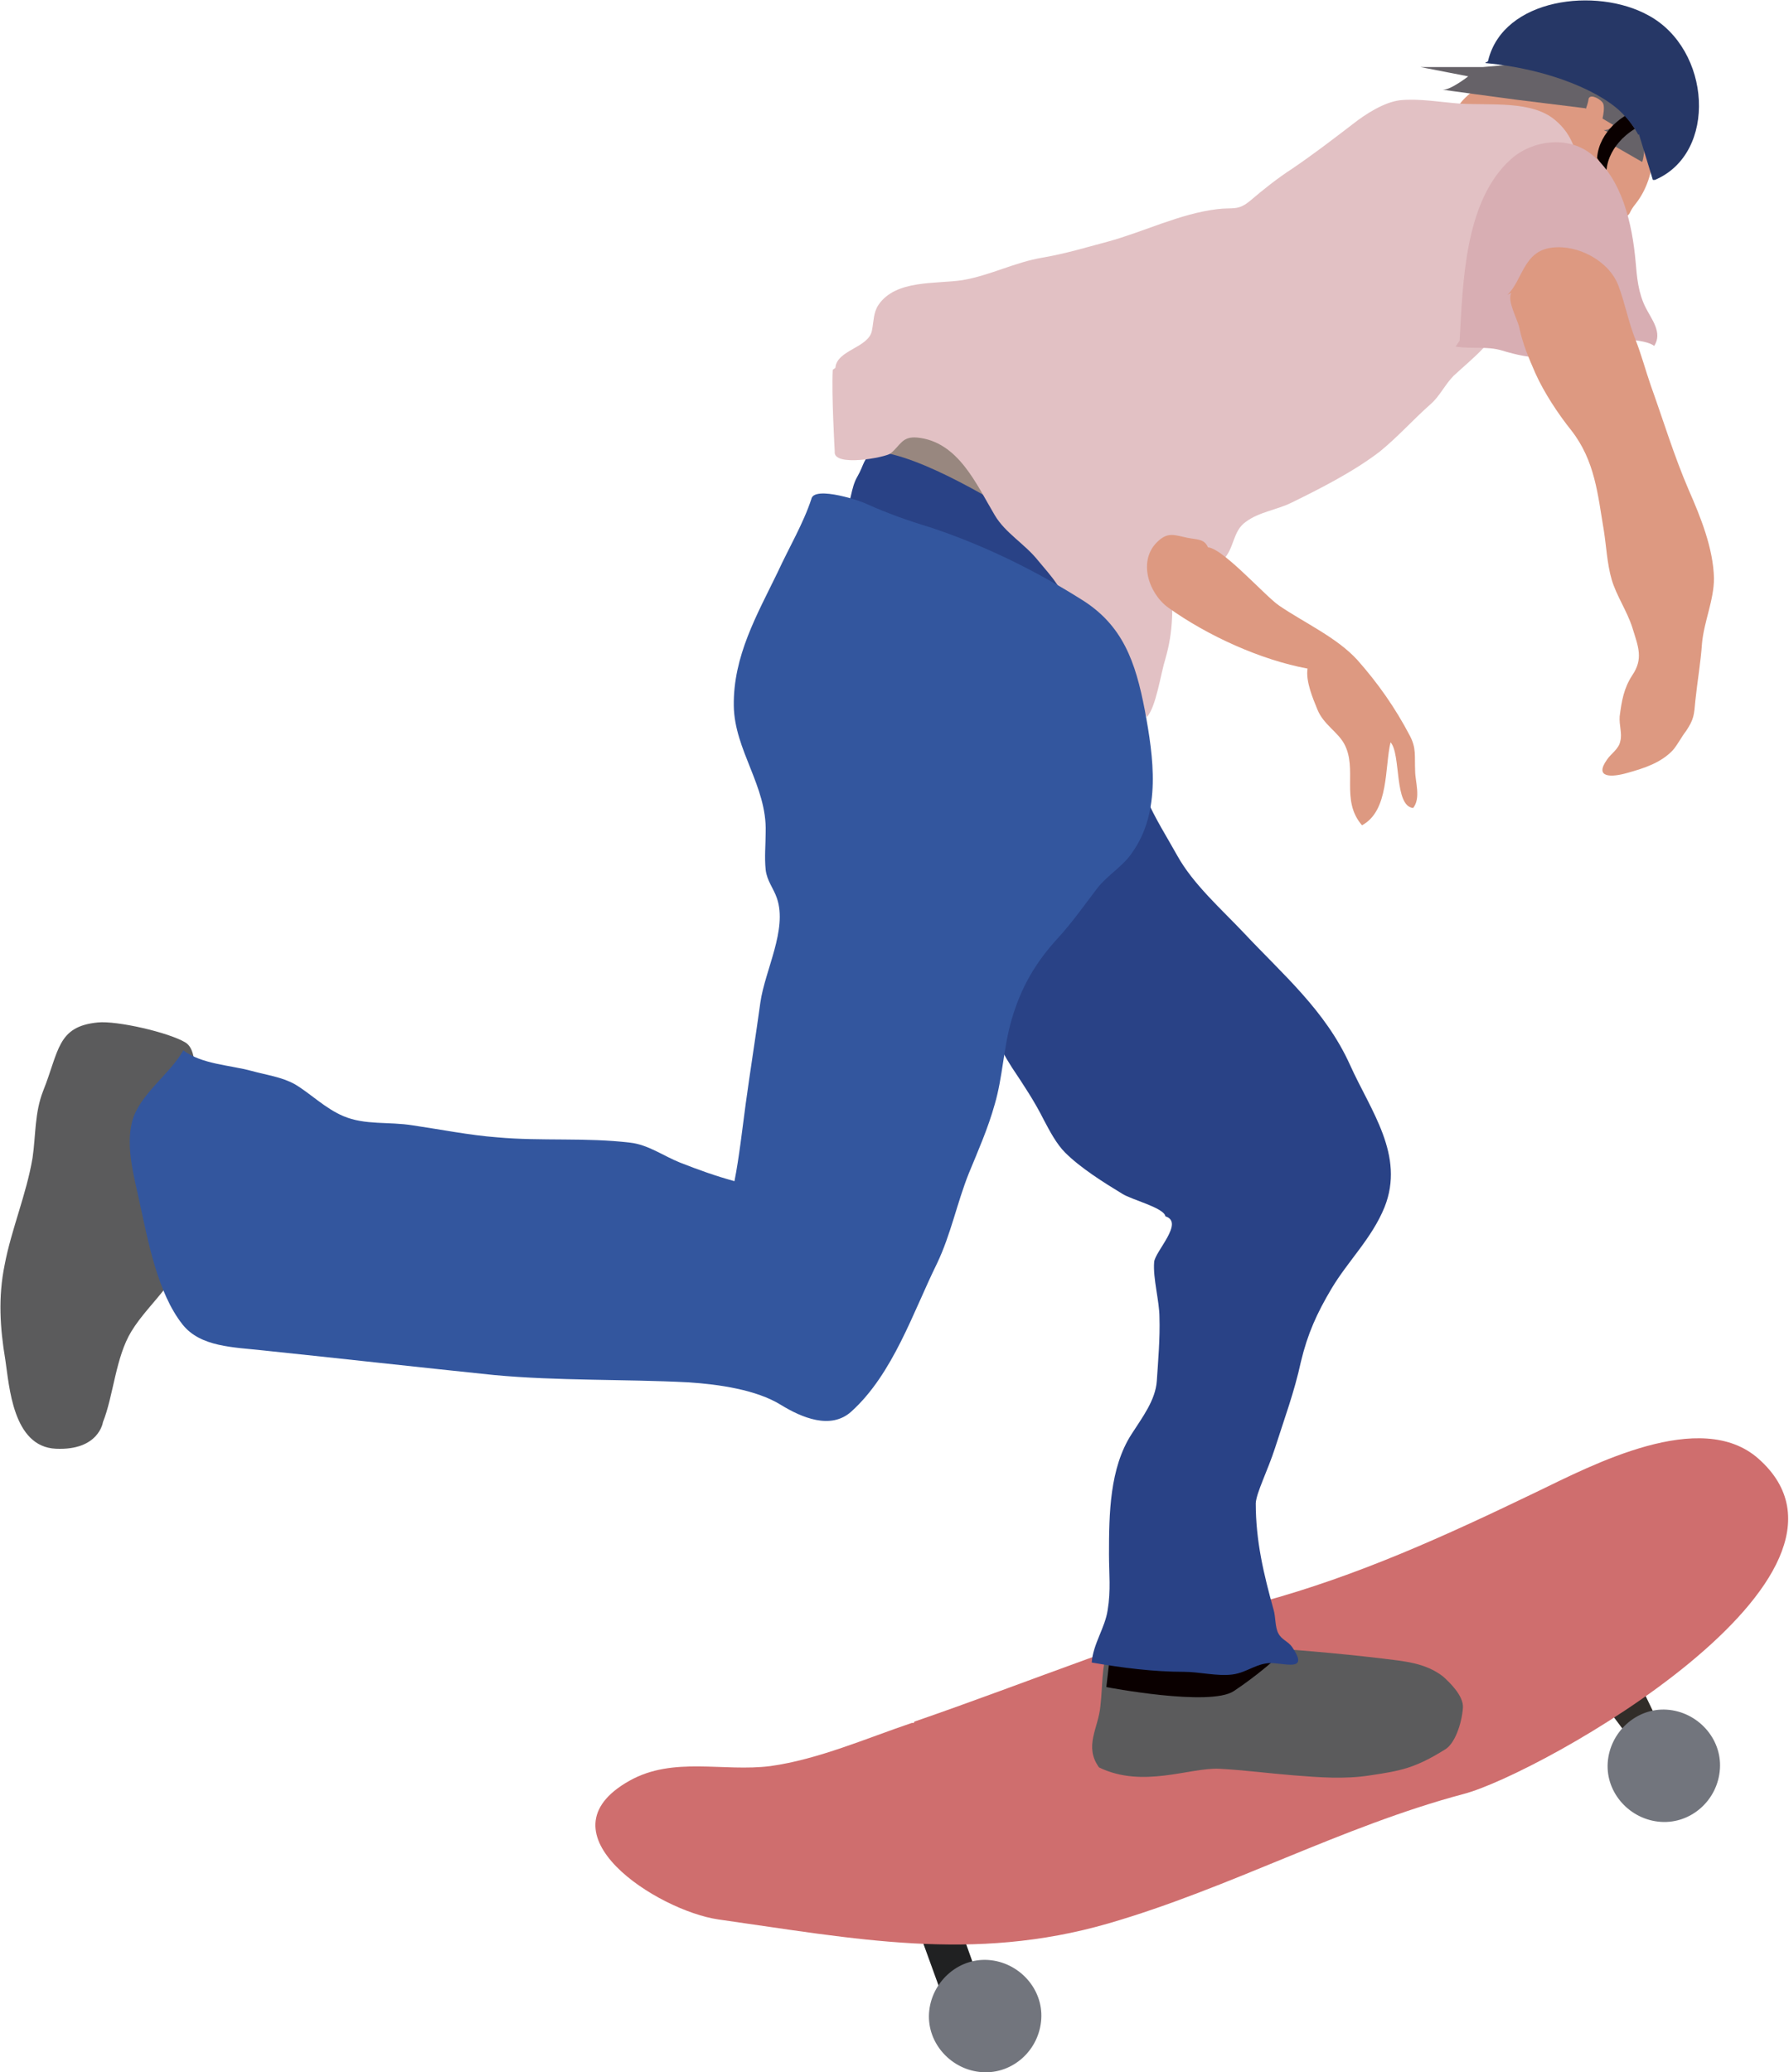 <?xml version="1.0" encoding="UTF-8"?><svg id="_レイヤー_1" xmlns="http://www.w3.org/2000/svg" viewBox="0 0 26.94 31.21"><defs><style>.cls-1{fill:#cf6e6e;}.cls-2{fill:#33569e;}.cls-3{fill:#202122;}.cls-4{fill:#e2c1c4;}.cls-5{fill:#dd9981;}.cls-6{fill:#72757d;}.cls-7{fill:#263766;}.cls-8{fill:#0a0000;}.cls-9{fill:#5b5b5c;}.cls-10{fill:#312d29;}.cls-11{fill:#d8aeb3;}.cls-12{fill:#666268;}.cls-13{fill:#294286;}.cls-14{fill:#98877f;}</style></defs><path class="cls-14" d="M17.56,8.07s-2.34-.19-2.73-.4c-.38-.21-2.09-.76-1.74-1.17.35-.41,1.07-2.18,2.2-2.31,1.13-.13,1.58-.29,1.58-.29l2.56,3.38s-.99.42-1.88.79Z"/><path class="cls-10" d="M24.84,26.58l-.78-1.04.55-.33c.21.38.44.94.63,1.23l-.4.14Z"/><path class="cls-3" d="M13.73,28.82s.53-.35.53-.35l.57,1.6-.55.24-.54-1.49Z"/><path class="cls-6" d="M15.68,30.41c-.03.47-.43.83-.89.8s-.83-.43-.8-.89.43-.83.89-.8.83.43.8.89Z"/><path class="cls-1" d="M13.77,25.93c1.74-.6,3.45-1.31,5.22-1.8,1.47-.4,2.78-1,4.15-1.66.83-.4,2.47-1.27,3.34-.5,2,1.77-3.29,4.75-4.44,5.05-1.84.49-3.52,1.42-5.35,1.95-2.04.59-3.82.23-5.87-.06-.91-.13-2.75-1.3-1.34-2.09.66-.37,1.41-.13,2.12-.22.72-.1,1.45-.42,2.13-.65,0,0,.02,0,.03,0Z"/><path class="cls-6" d="M25.9,26.64c-.03.47-.43.83-.89.8s-.83-.43-.8-.89.43-.83.89-.8.83.43.8.89Z"/><path class="cls-9" d="M16.69,24.79c-.11.37-.08.56-.12.91-.03.33-.25.6-.02.92.66.32,1.36,0,1.81.02.38.02.75.07,1.13.1s.76.06,1.14,0c.47-.07.68-.11,1.13-.39.14-.08.25-.37.27-.63.01-.18-.2-.38-.3-.47-.27-.21-.6-.23-.91-.27-.68-.08-1.37-.14-2.07-.18-.52-.03-.75.01-1.25.03l-.81-.03Z"/><path class="cls-8" d="M19.19,25s-.25.23-.61.47-1.92-.06-1.92-.06l.06-.52,2.47.11Z"/><path class="cls-13" d="M13.17,6.79c-.18.12-.15.2-.26.39-.1.17-.09.39-.19.56.07.07.68.24.95.3.43.09.75.23,1.15.42.33.16.63.34.97.49.25.12.62.37.88.4.02-.16.08-.25.11-.41.04-.29.21-.13-.03-.37-.36-.37-.67-.32-1.1-.6-.56-.37-1.8-1.13-2.48-1.17Z"/><path class="cls-13" d="M14.68,13.59c.38-.21.53-.63.75-.97.09-.13.22-.25.32-.38.07-.1.13-.28.2-.36.15-.18.45-.18.67-.22.42-.08.49-.01.65.38.12.28.31.58.46.85.24.43.66.8,1,1.16.59.63,1.23,1.17,1.6,1.99.31.69.83,1.36.52,2.14-.19.47-.55.81-.8,1.23-.22.37-.36.68-.46,1.1-.1.46-.25.86-.39,1.3-.11.34-.28.67-.29.83,0,.57.12,1.07.27,1.61.03.1.02.26.07.35.05.1.15.12.21.21.23.34-.03.26-.28.24-.24-.02-.39.14-.62.17-.23.03-.5-.04-.73-.04-.46,0-.93-.06-1.39-.14.02-.28.2-.52.24-.79.05-.3.02-.55.02-.84,0-.61.01-1.3.34-1.81.16-.25.36-.51.38-.8.02-.3.05-.65.04-.96,0-.24-.1-.59-.08-.83.01-.16.46-.6.17-.69-.02-.13-.51-.25-.65-.34-.28-.17-.63-.39-.86-.62-.13-.13-.23-.32-.32-.49-.14-.28-.3-.52-.48-.79-.42-.65-.84-1.77-.57-2.52"/><path class="cls-5" d="M21.98,1.57c.08-.12.5-.54,1.39-.61.55-.04.83.26,1.22.61.43.38.36,1.1.04,1.5-.17.21.03.12-.43.32-.23.1-1-.26-1-.59l-.48.24-.55-.79-.34-.55.14-.13Z"/><path class="cls-4" d="M12.58,5.54c.02-.27.5-.3.55-.56.03-.15.02-.27.1-.39.26-.38.86-.31,1.26-.37.42-.07.79-.27,1.21-.34.35-.06.64-.15.98-.24.55-.15,1.08-.42,1.65-.49.24-.03.31.03.5-.13.2-.17.4-.33.63-.48.31-.21.61-.44.91-.67.19-.15.47-.33.71-.36.29-.03.62.03.9.05.47.03,1.09-.05,1.44.25.53.44.35,1.22.13,1.77-.13.32-.27.49-.48.75-.13.17-.22.38-.35.54-.11.14-.26.25-.38.37-.14.15-.3.28-.45.42-.13.13-.21.31-.35.43-.26.23-.49.49-.76.71-.39.3-.9.56-1.33.77-.22.11-.49.14-.69.29-.2.14-.17.4-.34.57-.18.17-.51.02-.67.2-.12.13-.09.49-.1.67-.01.22-.04.41-.1.62-.07.22-.14.73-.28.88-.12-.27-.35-.51-.54-.74-.2-.24-.39-.47-.57-.73-.11-.17-.13-.37-.25-.54-.08-.12-.19-.24-.28-.35-.2-.25-.49-.41-.65-.68-.28-.47-.55-1.11-1.17-1.17-.23-.02-.25.12-.4.24-.08.06-.87.21-.84-.03,0,0-.05-.87-.03-1.23Z"/><path class="cls-9" d="M3.11,18.79c-.31.04-.48.43-.62.61-.17.22-.37.42-.51.65-.24.39-.27.97-.43,1.37,0,0-.06.43-.71.4s-.7-.95-.76-1.34c-.08-.48-.11-.94-.01-1.43.1-.53.33-1.07.42-1.61.05-.34.03-.68.16-1.01.24-.6.21-.97.82-1.03.29-.03,1.07.15,1.32.3.29.17.04,1.07.09,1.36.08.47.47,1.26.11,1.72"/><path class="cls-2" d="M12.22,7.57c-.07-.29.71-.04.83.02.31.14.62.25.95.35.79.26,1.57.64,2.27,1.08.64.39.83.95.97,1.68.13.7.25,1.52-.19,2.14-.14.21-.36.33-.52.53-.2.26-.38.52-.6.76-.34.37-.56.75-.7,1.24-.12.42-.13.85-.25,1.26-.1.36-.25.7-.39,1.04-.18.45-.27.92-.48,1.36-.36.73-.66,1.66-1.29,2.23-.31.28-.75.09-1.06-.1-.37-.23-.94-.31-1.39-.34-.98-.05-1.96-.02-2.93-.11-1.16-.12-2.32-.25-3.47-.37-.45-.05-.95-.05-1.22-.39-.38-.48-.52-1.26-.65-1.85-.08-.38-.21-.82-.11-1.21.11-.41.57-.71.77-1.07.28.21.7.22,1.03.31.22.06.45.09.65.2.25.15.45.36.73.48.33.14.68.08,1.05.14.41.06.86.15,1.27.18.66.06,1.34,0,2,.08.27.03.5.2.75.3.28.11.53.2.82.28.07-.35.12-.8.17-1.17.07-.51.15-1.01.22-1.52.07-.49.41-1.1.25-1.57-.05-.15-.15-.26-.17-.43-.02-.19,0-.38,0-.57.02-.69-.47-1.23-.48-1.9-.01-.75.35-1.37.66-2.01.17-.37.39-.74.51-1.11"/><path class="cls-12" d="M24.73,2.44l-.54-.31.25-.04-.29-.13c.11,0,.14-.08.14-.08l-.42-.25-1.05-.13s-1.2-.16-1.09-.15.38-.2.38-.2l-.72-.14h.94s1.02-.09,1.02-.09c0,0,1.65.61,1.38,1.52Z"/><path class="cls-5" d="M24.11,1.87s.08-.26.02-.33-.2-.13-.21-.04-.07.18-.08.34c-.01.22.2.14.2.14l.07-.11Z"/><path class="cls-8" d="M24.19,2.58c.03-.42.43-.64.43-.64l-.14-.2s-.4.22-.43.64l.14.2Z"/><path class="cls-7" d="M24.68,2.02l.21.69s.02,0,.03,0c.95-.4.85-1.97-.1-2.48-.78-.43-2.18-.26-2.41.68,0,.02-.03.03-.04.03,0,0,0,0,0,.01.98.09,1.79.45,2.09.79.15.16.21.29.21.29Z"/><path class="cls-11" d="M21.98,5.13c.05-.86.07-2.1.77-2.73.32-.29.86-.36,1.21-.08.47.37.62,1.06.67,1.62.02.24.04.47.15.69.09.18.26.38.13.58-.14-.11-.62-.11-.8-.09-.27.03-.55.23-.83.26-.22.02-.46-.04-.66-.1-.23-.07-.46-.02-.7-.06"/><path class="cls-5" d="M18.15,8.25c.18-.09.89.72,1.11.87.38.26.87.48,1.18.82.31.35.57.72.79,1.14.1.19.07.3.08.53,0,.16.09.41-.03.56-.29-.03-.18-.81-.34-.99-.09.37-.02,1.03-.43,1.25-.33-.38-.06-.85-.27-1.23-.1-.18-.31-.29-.4-.51-.07-.17-.18-.43-.15-.62-.7-.13-1.5-.49-2.1-.92-.3-.22-.46-.72-.15-1,.15-.14.25-.09.44-.05.15.03.27.01.32.17M22.76,4.41c-.07.12.09.39.12.53.05.24.14.45.24.68.13.29.34.61.54.86.36.46.4.97.49,1.5.04.25.05.51.12.75.07.24.23.47.31.72.09.29.17.47,0,.72-.13.2-.16.39-.19.62-.01.13.04.26.01.37-.02.12-.14.19-.2.28-.2.28.07.27.31.2.25-.07.5-.15.68-.34.07-.08.13-.2.2-.29.12-.18.12-.24.14-.46.03-.29.08-.57.1-.86.03-.33.18-.65.18-.98-.01-.45-.2-.92-.38-1.33-.22-.51-.38-1.04-.57-1.57-.08-.23-.14-.46-.23-.69-.11-.27-.16-.56-.26-.82-.14-.37-.61-.62-1-.57-.43.05-.44.49-.67.71"/></svg>